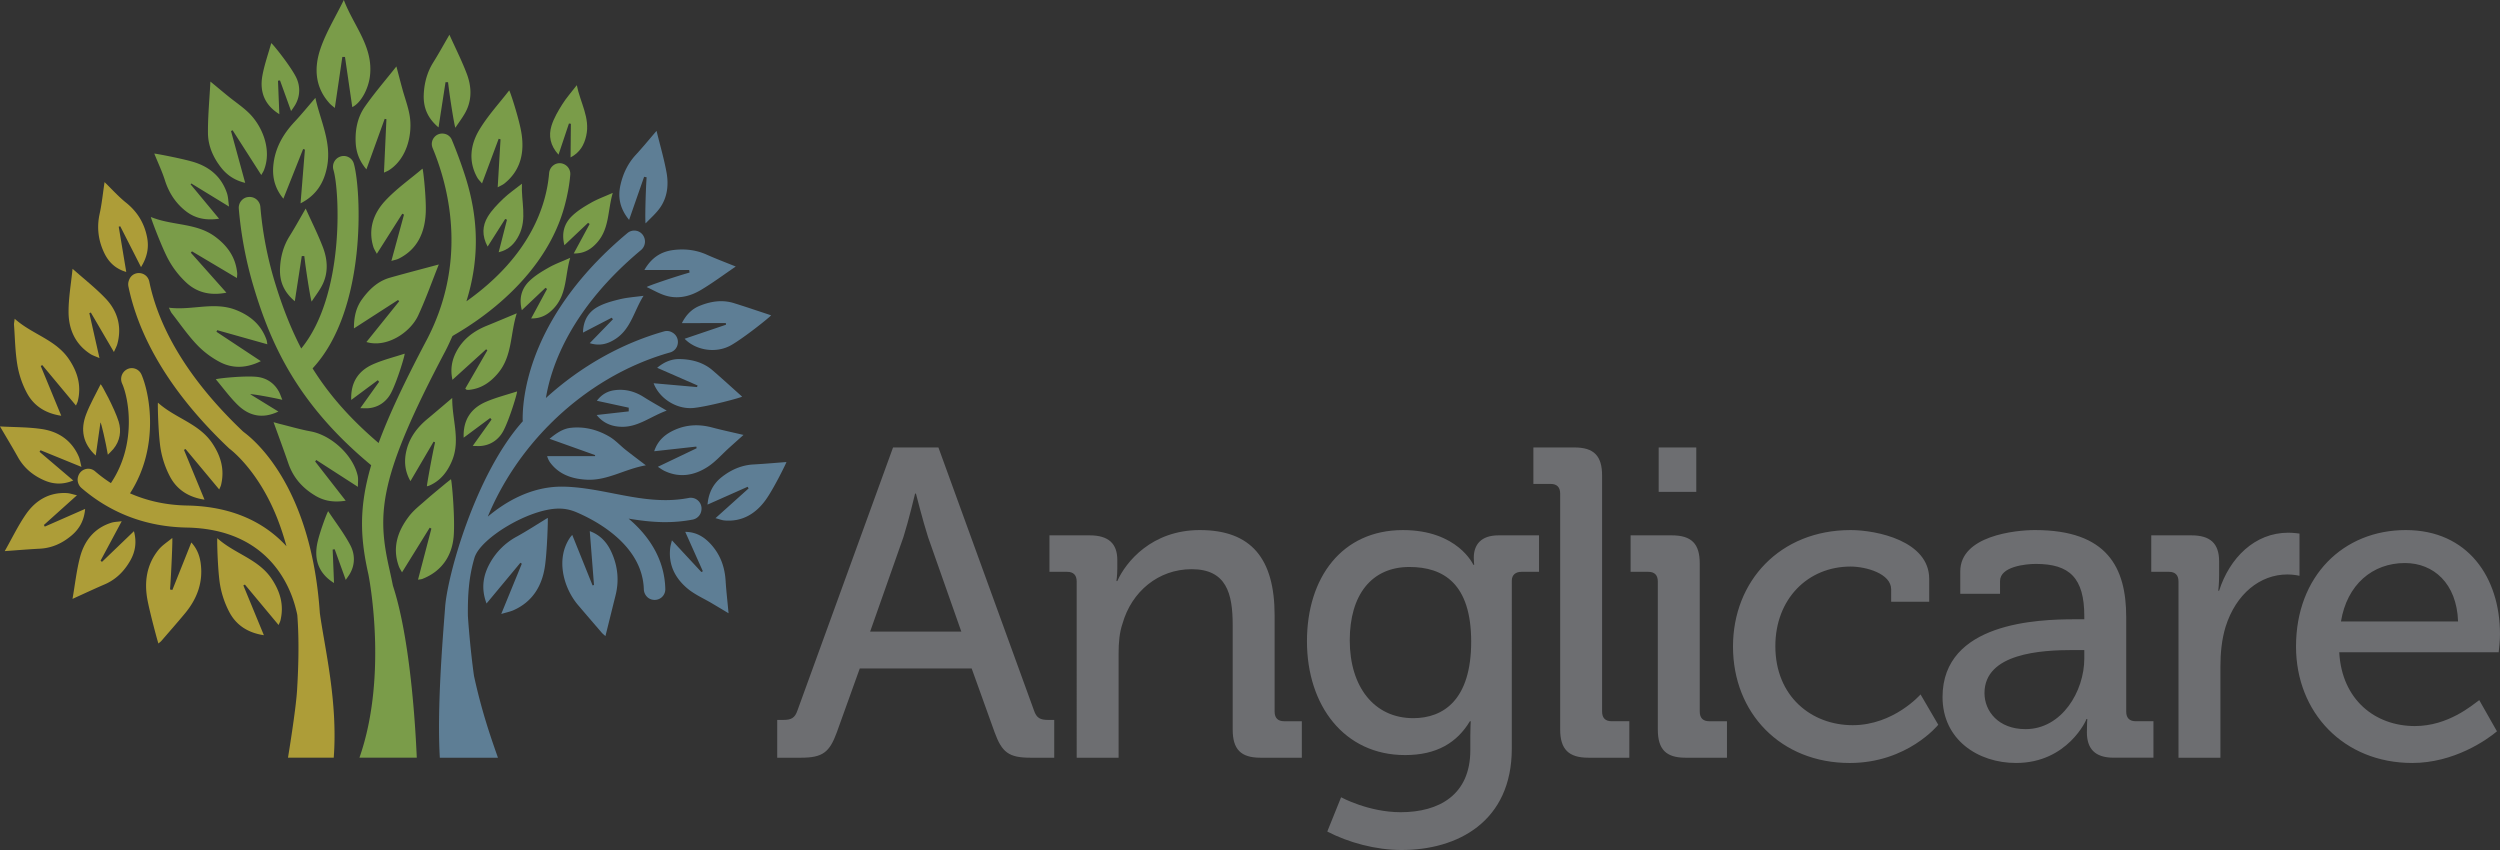 <svg id="Layer_1" xmlns="http://www.w3.org/2000/svg" xmlns:xlink="http://www.w3.org/1999/xlink" viewBox="0 0 332.17 112.938"><rect x="0" y="0" width="332.17" height="112.938" fill="#333333" stroke="none"/><style>.st0{fill:#6d6e71}.st1{fill:#5e7e95}.st2{fill:#ad9d38}.st3{fill:#7a9c49}.st4{fill:#ed2024}.st5{fill:#fff}.st6{fill:#d32027}.st7{opacity:.2}.st8{clip-path:url(#SVGID_2_)}.st10,.st9{fill:#fff}.st9{clip-path:url(#SVGID_4_)}.st10{clip-path:url(#SVGID_6_)}.st11{fill:url(#SVGID_7_)}.st12{stroke:url(#SVGID_8_)}.st12,.st13,.st14,.st15{fill:none;stroke-miterlimit:10}.st13{stroke:url(#SVGID_9_)}.st14{stroke:url(#SVGID_10_)}.st15{stroke:url(#SVGID_11_)}</style><path class="st0" d="M127.728 83.919l-4.42-12.555c-.69-2.16-1.609-5.781-1.609-5.781h-.114s-.861 3.621-1.55 5.781l-4.422 12.555h12.115zm-24.459 11.735h.804c1.033 0 1.55-.233 1.894-1.285l12.69-34.916h6.029l12.688 34.916c.346 1.052.861 1.285 1.896 1.285h.803v5.021h-3.157c-2.871 0-3.791-.7-4.766-3.386l-3.043-8.467h-14.872l-3.043 8.467c-.977 2.686-1.895 3.386-4.766 3.386h-3.158v-5.021h.001zm39.787-18.392c0-.876-.459-1.285-1.263-1.285h-2.354v-4.846h5.34c2.526 0 3.675 1.109 3.675 3.27v1.109c0 .935-.116 1.693-.116 1.693h.116c1.148-2.569 4.594-6.774 10.967-6.774 6.833 0 9.934 3.796 9.934 11.328v12.788c0 .876.458 1.284 1.263 1.284h2.353v4.846h-5.511c-2.584 0-3.675-1.109-3.675-3.737V83.043c0-4.146-.804-7.416-5.455-7.416-4.421 0-7.981 2.978-9.187 7.24-.402 1.168-.518 2.51-.518 3.97v13.838h-5.568V77.262h-.001zm52.417 7.999c0-7.707-3.675-9.927-8.211-9.927-5.053 0-7.924 3.737-7.924 9.751 0 6.131 3.215 10.336 8.441 10.336 4.02 0 7.694-2.453 7.694-10.16zm-9.359 22.655c5.053 0 9.244-2.277 9.244-8.232v-1.985c0-.935.057-1.869.057-1.869h-.115c-1.721 2.861-4.421 4.495-8.613 4.495-8.096 0-13.034-6.598-13.034-15.122 0-8.466 4.651-14.773 12.747-14.773 7.292 0 9.359 4.613 9.359 4.613h.115s-.056-.467-.056-.933c0-1.752.975-2.978 3.272-2.978h5.397v4.846h-2.354c-.746 0-1.263.409-1.263 1.168V99.45c0 9.751-7.235 13.488-14.641 13.488-3.446 0-7.064-.993-9.877-2.453l1.837-4.554c.001-.001 3.619 1.985 7.925 1.985z"/><path class="st0" d="M207.297 65.583c0-.876-.459-1.284-1.263-1.284h-2.297v-4.846h5.455c2.584 0 3.675 1.109 3.675 3.737v31.355c0 .876.459 1.284 1.264 1.284h2.353v4.846h-5.455c-2.583 0-3.732-1.109-3.732-3.737V65.583zm13.089-6.129h4.995v5.897h-4.995v-5.897zm-.115 17.808c0-.876-.459-1.285-1.262-1.285h-2.355v-4.846h5.456c2.64 0 3.732 1.109 3.732 3.737v19.678c0 .876.458 1.284 1.262 1.284h2.354v4.846h-5.511c-2.585 0-3.676-1.109-3.676-3.737V77.262zm25.607-6.833c3.504 0 10.451 1.46 10.451 6.482v3.036h-5.053v-1.634c0-2.102-3.331-3.036-5.399-3.036-5.683 0-9.99 4.321-9.99 10.568 0 6.714 4.823 10.509 10.278 10.509 5.454 0 9.015-4.088 9.015-4.088l2.353 4.029s-4.076 5.081-11.77 5.081c-9.13 0-15.503-6.598-15.503-15.473.001-8.7 6.26-15.474 15.618-15.474zm23.252 26.45c4.822 0 7.808-5.021 7.808-9.4V86.37h-1.493c-4.192 0-11.77.409-11.77 5.722.001 2.394 1.837 4.787 5.455 4.787zm6.545-14.596h1.263v-.408c0-5.081-1.951-6.949-6.43-6.949-1.378 0-4.766.351-4.766 2.277v1.693h-5.284v-2.978c0-4.729 7.292-5.489 9.934-5.489 9.589 0 12.115 4.963 12.115 11.561v12.554c0 .876.459 1.284 1.264 1.284h2.354v4.846h-5.284c-2.584 0-3.559-1.284-3.559-3.386 0-1.05.056-1.752.056-1.752h-.115c.059 0-2.468 5.839-9.359 5.839-5.052 0-9.761-3.094-9.761-8.759.002-9.924 12.693-10.333 17.572-10.333zm13.777-5.021c0-.876-.461-1.285-1.263-1.285h-2.354v-4.846h5.34c2.469 0 3.675 1.051 3.675 3.445v1.869c0 1.166-.115 2.042-.115 2.042h.115c1.378-4.321 4.708-7.707 9.187-7.707.745 0 1.493.117 1.493.117v5.605s-.748-.175-1.608-.175c-3.619 0-6.833 2.569-8.212 6.949-.517 1.693-.688 3.504-.688 5.313v12.087h-5.57V77.262zm37.148 5.313c-.173-5.079-3.274-7.766-7.064-7.766-4.305 0-7.693 2.861-8.497 7.766H326.6zm-6.949-12.146c8.211 0 12.518 6.249 12.518 13.838 0 .817-.116 1.928-.173 2.394H310.81c.343 6.365 4.822 9.809 10.048 9.809 4.42 0 7.578-2.745 8.555-3.445l2.353 4.145c-1.378 1.168-5.741 4.205-11.254 4.205-9.128 0-15.445-6.715-15.445-15.473.001-9.4 6.317-15.473 14.584-15.473z"/><path class="st1" d="M88.435 69.373c1.242 0 2.436-.116 3.596-.336a1.44 1.44 0 0 0 1.164-1.253l.004-.034a1.428 1.428 0 0 0-1.683-1.588c-.999.191-2.026.287-3.092.287l-.343-.003c-2.258-.041-4.401-.458-6.687-.904-2.121-.413-4.315-.84-6.531-.882l-.231-.002c-4.08 0-7.471 2.014-9.822 3.987 1.87-4.497 4.685-8.723 8.318-12.346 4.597-4.586 10.139-7.847 15.898-9.468 1.227-.345 1.426-2.008.318-2.646l-.039-.022a1.364 1.364 0 0 0-1.061-.135c-5.647 1.596-11.071 4.638-15.711 8.855.711-4.325 3.367-11.911 12.636-19.656a1.48 1.48 0 0 0 .306-1.914l-.01-.016a1.405 1.405 0 0 0-2.103-.326c-12.668 10.584-13.947 21.15-13.917 24.783 0 .072.015.139.025.207-6.309 7.054-10.062 20.585-10.333 24.783-.325 4.309-1.082 13.313-.699 19.932h7.723c-.694-2.006-2.086-5.792-3.182-10.873-.487-3.425-.795-7.511-.813-8.065-.02-2.548.099-4.996.875-7.621s7.32-6.54 11.205-6.54l.17.002c1.171.019 2.067.436 2.295.535 2.615 1.129 8.65 4.359 8.832 10.173.022.722.541 1.327 1.244 1.408l.05.006a1.408 1.408 0 0 0 1.561-1.428c-.075-3.523-1.751-6.717-4.878-9.365 1.449.242 2.937.434 4.501.464l.414.001z"/><path class="st1" d="M85.616 35.873h5.954l.053.341c-1.877.528-5.673 1.813-5.694 1.928.842.387 1.653.878 2.531 1.139 1.639.488 3.236.099 4.662-.749 1.575-.936 3.052-2.042 4.636-3.119-1.373-.558-2.638-1.032-3.87-1.584-1.391-.623-2.833-.787-4.315-.622-1.653.185-2.963.949-3.957 2.666zm-.034-12.381l.333.063c-.142 1.982-.229 6.063-.131 6.123.64-.679 1.365-1.295 1.9-2.052 1-1.413 1.177-3.08.873-4.734-.336-1.828-.862-3.62-1.323-5.504-.976 1.133-1.838 2.19-2.76 3.19-1.041 1.128-1.676 2.46-2.02 3.941-.384 1.651-.118 3.166 1.133 4.699.712-2.049 1.353-3.887 1.995-5.726zM68.645 71.304a8.883 8.883 0 0 0-3.556 3.53c-.93 1.67-1.174 3.41-.444 5.351l4.498-5.412.188.13-2.733 6.675c.661-.2 1.172-.298 1.638-.504 2.465-1.094 3.756-3.149 4.155-5.748.304-1.978.433-6.326.39-6.518-1.414.858-2.746 1.731-4.136 2.496zm9.716-.735l.562 7.158-.189.057-2.702-6.713c-.124.147-.205.23-.27.324-1.992 2.875-.855 6.772 1.041 8.997a686.988 686.988 0 0 0 3.139 3.66c.14.163.315.294.502.466.466-1.876.903-3.647 1.345-5.416.491-1.967.295-3.875-.531-5.706-.576-1.283-1.444-2.286-2.897-2.827zm26.133-9.179c-1.459.109-2.916.242-4.376.321-1.558.084-2.92.679-4.143 1.614-1.157.884-1.824 2.07-1.968 3.72l5.328-2.366.132.214-4.401 3.956c.514.133.858.275 1.212.305 2.346.198 4.151-.917 5.459-2.733 1.089-1.514 2.777-4.979 2.757-5.031zM81.817 45.01c2.02-1.336 2.429-3.716 3.692-5.709-1.166.161-2.165.221-3.124.453-1.015.245-2.06.522-2.969 1.021-1.207.662-1.922 1.771-1.956 3.418l3.821-1.981.158.209-3.082 3.174c1.352.422 2.437.092 3.46-.585zm-9.116 15.596c.017.104.166.545.409.87 1.2 1.6 2.943 2.164 4.855 2.261 2.741.14 5.042-1.422 7.848-1.909-1.037-.794-1.88-1.42-2.703-2.073-.718-.57-1.353-1.278-2.132-1.735-1.584-.932-3.336-1.38-5.169-1.172-1.04.118-1.906.722-2.792 1.456l6.066 2.168-.039.135-6.343-.001zM94.697 49.22c-1.245-1.076-2.749-1.469-4.34-1.511-1.117-.03-2.104.377-3.041 1.16l5.371 2.349-.073.212-5.77-.509c.764 2.023 3.078 3.538 5.391 3.277 2.063-.233 6.248-1.373 6.369-1.497-1.311-1.171-2.593-2.345-3.907-3.481zm7.755-7.327c-1.658-.545-3.291-1.106-4.938-1.617-1.561-.485-3.094-.238-4.572.366-1.037.424-1.786 1.197-2.342 2.294l5.843-.014.016.224-5.496 1.865c1.486 1.548 4.198 2.005 6.222.83 1.803-1.046 5.205-3.785 5.267-3.948zM88.227 62.539c2.025.993 3.996.657 5.794-.504 1.051-.678 1.904-1.674 2.848-2.525.606-.547 1.215-1.09 1.919-1.722-1.499-.353-2.843-.636-4.169-.989-1.652-.44-3.274-.402-4.846.267-1.295.551-2.354 1.384-2.851 2.891l5.601-.62.038.223-5.155 2.464c.338.214.567.39.821.515zm6.406 9.98c-.921-1.081-2.029-1.844-3.586-1.851l2.341 5.231-.196.107-3.915-4.217c-.092.395-.184.673-.22.958-.286 2.275.648 4.078 2.294 5.454.962.804 2.156 1.317 3.245 1.963.699.415 1.397.833 2.206 1.317-.144-1.564-.305-2.955-.394-4.35-.111-1.741-.657-3.299-1.775-4.612zm-9.098-19.765c-1.195-.758-2.477-1.095-3.869-.91-.918.122-1.7.534-2.364 1.405l4.236.918.001.492-4.261.481c.851 1.079 2.022 1.566 3.422 1.568 2.138.004 3.76-1.378 5.883-2.151-1.186-.699-2.134-1.223-3.048-1.803z"/><path class="st2" d="M42.497 81.461c-1.102-16.347-8.237-22.644-10.059-24.014a2.722 2.722 0 0 1-.22-.186c-8.226-7.833-11.339-14.78-12.377-19.823-.293-1.424-2.217-1.578-2.702-.21l-.018.05a1.468 1.468 0 0 0-.059.785c1.165 5.64 4.586 13.205 13.407 21.54 0 0 3.72 2.672 6.297 9.086.506 1.26.933 2.561 1.294 3.887-2.59-2.82-6.706-5.287-13.206-5.408-2.947-.055-5.447-.68-7.58-1.619 3.956-6.126 2.634-13.225 1.527-15.775-.36-.828-1.363-1.121-2.091-.602l-.005.004a1.458 1.458 0 0 0-.483 1.778c.876 1.943 2.004 8.037-1.486 13.235a18.88 18.88 0 0 1-2.107-1.57c-.775-.67-1.967-.3-2.251.695l-.009.03c-.155.55.038 1.134.466 1.503 3.218 2.769 7.764 5.132 13.968 5.248 10.79.201 13.765 7.715 14.543 10.937.023.096.103.389.158.693.273 3.542.131 7.314-.035 10.001-.166 2.687-1.205 8.948-1.205 8.948h6.079c.557-7.464-1.196-14.518-1.846-19.213z"/><path class="st2" d="M25.421 72.077l-2.516 6.306-.313-.058c.169-2.227.364-6.789.293-6.843-.616.52-1.332.957-1.83 1.576-1.581 1.964-1.915 4.275-1.451 6.704.331 1.732 1.348 5.505 1.445 5.738.179-.155.3-.237.393-.344 1.048-1.214 2.109-2.418 3.133-3.652 1.612-1.942 2.451-4.156 2.081-6.732-.142-.992-.506-1.906-1.235-2.695zm6.913 5.706l.205-.113 4.476 5.373c.096-.232.198-.407.245-.597.495-2.036-.021-3.83-1.16-5.534-1.773-2.651-4.892-3.305-7.228-5.404-.048.419.065 4.418.365 6.182a12.245 12.245 0 0 0 1.265 3.693c.933 1.73 2.486 2.705 4.56 3.017l-2.728-6.617zm-3.207-12.75c.096-.231.198-.407.244-.597.495-2.036-.02-3.83-1.16-5.534-1.773-2.651-4.893-3.305-7.228-5.404-.048.419.065 4.418.365 6.182a12.245 12.245 0 0 0 1.265 3.693c.933 1.73 2.486 2.705 4.56 3.017l-2.729-6.618.206-.113 4.477 5.374zM3.58 52.225c.933 1.73 2.486 2.705 4.56 3.017l-2.728-6.618.205-.113 4.476 5.373c.097-.231.199-.407.245-.597.495-2.036-.021-3.83-1.16-5.533-1.773-2.651-4.892-3.305-7.228-5.404-.048.419-.102.618-.088.812.131 1.793.153 3.606.453 5.37a12.218 12.218 0 0 0 1.265 3.693zm9.966 22.435l-.183-.167 2.81-5.24c-.58.08-.993.08-1.37.199-2.226.696-3.568 2.335-4.157 4.529-.477 1.779-.669 3.637-1.011 5.592 1.489-.674 2.87-1.326 4.27-1.927 1.505-.646 2.6-1.749 3.401-3.156.666-1.169.885-2.432.491-3.913l-4.251 4.083zm-2.236-7.043l-5.362 2.355-.116-.22 4.394-3.946c-.572-.127-.96-.27-1.354-.291-2.325-.121-4.134.951-5.422 2.808-1.043 1.506-1.846 3.185-2.821 4.904 1.625-.115 3.14-.246 4.658-.323 1.631-.083 3.029-.738 4.252-1.781 1.017-.867 1.645-1.977 1.771-3.506zm-5.442-3.799c1.217.534 2.471.603 3.865.026L5.25 60.028l.14-.205 5.435 2.215c-.148-.578-.198-.996-.358-1.364-.946-2.172-2.7-3.334-4.906-3.666-1.788-.269-3.618-.24-5.561-.35.836 1.427 1.635 2.748 2.389 4.095.81 1.447 2.015 2.424 3.479 3.065zm10.906-27.684l-1-6.012.202-.058 2.761 5.424c.835-1.349 1.065-2.608.808-3.944-.363-1.891-1.296-3.415-2.805-4.622-.997-.798-1.861-1.77-2.848-2.726-.226 1.496-.359 2.872-.654 4.211-.408 1.85-.168 3.6.637 5.254.579 1.189 1.494 2.068 2.899 2.473zm-4.763 10.904c.321.206.7.317 1.207.54l-1.349-5.97.197-.082 3.069 5.247c.18-.419.369-.744.463-1.096.621-2.325 0-4.378-1.592-6.042-1.321-1.382-2.841-2.567-4.367-3.923-.197 1.989-.541 3.883-.531 5.774.013 2.293.907 4.268 2.903 5.552z"/><path class="st3" d="M56.132 76.914c2.548-1.001 3.934-3.042 4.148-5.672.197-2.43-.253-7.442-.364-7.568-.26.207-.531.414-.793.632-.865.722-1.742 1.43-2.585 2.178-.753.668-1.571 1.299-2.179 2.092-1.503 1.96-2.268 4.141-1.376 6.642.099.277.271.527.431.83l3.681-5.936.222.123-1.776 6.789c.256-.045.434-.048.591-.11zm3.954-24.036c-1.183 1.001-2.233 1.902-3.296 2.785-1.461 1.214-2.533 2.685-2.874 4.613-.223 1.258-.058 2.461.62 3.651l3.075-5.243.195.089c-.436 1.919-1.13 5.843-1.082 5.836.113-.018.228-.049.334-.095 1.465-.643 2.372-1.802 2.99-3.268 1.165-2.767.005-5.496.038-8.368zm4.668-6.327l-2.935 5.081c.098.084.138.146.185.153.113.018.232.023.347.011 1.586-.164 2.792-.991 3.813-2.201 1.925-2.28 1.622-5.239 2.498-7.968-1.423.592-2.689 1.129-3.964 1.646-1.751.71-3.206 1.785-4.098 3.519-.583 1.131-.779 2.33-.483 3.672l4.477-4.058.16.145zM38.481 31.365c-.82 1.305-1.203 2.734-1.274 4.254-.079 1.695.456 3.134 1.963 4.405l.927-6.003h.338c.218 1.974.87 6.002.979 6.042.505-.788 1.107-1.53 1.496-2.374.728-1.577.6-3.248.002-4.817-.66-1.733-1.501-3.395-2.295-5.161-.753 1.296-1.41 2.498-2.136 3.654zm19.786-14.437l.928-6.003h.339c.218 1.975.87 6.003.978 6.042.506-.788 1.107-1.53 1.497-2.374.727-1.577.6-3.248.002-4.817-.661-1.734-1.501-3.396-2.296-5.161-.754 1.297-1.41 2.499-2.136 3.655-.82 1.305-1.203 2.734-1.274 4.254-.079 1.694.456 3.133 1.962 4.404zM73.745 40.78c1.584-1.85 1.339-4.253 2.018-6.523-1.078.481-2.023.818-2.883 1.309-.91.519-1.841 1.079-2.581 1.812-.983.975-1.373 2.241-.963 3.835l3.143-2.974.208.157-2.112 3.915c1.413.027 2.368-.594 3.17-1.531zm1.247-8.199l3.143-2.974.208.157-2.112 3.915c1.413.028 2.368-.593 3.17-1.53 1.584-1.85 1.339-4.253 2.018-6.523-1.078.481-2.023.818-2.883 1.309-.91.519-1.841 1.079-2.58 1.812-.984.974-1.374 2.24-.964 3.834zM44.488 14.345l.997-6.78.354.004.968 6.661c1.176-.568 2.141-2.446 2.345-4.1.483-3.915-2.14-6.643-3.469-10.13-1.12 2.278-2.334 4.253-3.08 6.397-.891 2.561-.786 5.166 1.19 7.342.202.223.454.398.695.606zm2.773 4.646c.069 1.276.5 2.419 1.424 3.512l2.427-6.713.231.048-.326 7.097c.281-.132.47-.198.635-.302 2.477-1.557 3.206-4.928 2.761-7.38-.207-1.141-.623-2.242-.932-3.365-.271-.984-.524-1.974-.812-3.062-1.466 1.853-2.929 3.538-4.198 5.362-.972 1.397-1.303 3.08-1.21 4.803zm-10.95 3.057c-.139 1.606.256 3.041 1.34 4.351l2.626-6.602.235.077-.578 7.143c2.133-1.085 3.14-2.791 3.535-4.932.594-3.221-.912-6.073-1.563-9.082-.95 1.097-1.829 2.176-2.776 3.191-1.546 1.656-2.619 3.535-2.819 5.854zm27.733 2.326l2.213-5.933a23 23 0 0 1 .248.07l-.377 6.375c.363-.202.656-.316.892-.505 2.198-1.76 2.689-4.174 2.247-6.795-.313-1.854-1.505-5.523-1.615-5.57-1.329 1.722-2.838 3.35-3.961 5.221-1.177 1.961-1.493 4.176-.283 6.346.155.277.399.501.636.791zm-8.481 17.545c1.002-2.155 1.795-4.411 2.741-6.779-2.25.606-4.375 1.156-6.487 1.754-1.606.455-2.764 1.55-3.727 2.887-.834 1.157-1.068 2.471-1.063 3.856l5.858-3.777.154.17-4.354 5.414c2.682.808 5.816-1.24 6.878-3.525zm-5.952-9.105c.094.303.287.575.459.909l3.381-5.328.228.121-1.676 6.153c.396-.12.706-.169.976-.303 2.511-1.251 3.486-3.507 3.592-6.164.074-1.88-.338-5.722-.436-5.792-1.653 1.399-3.463 2.669-4.944 4.258-1.553 1.667-2.317 3.765-1.58 6.146zm-17.032-8.515l-1.885-6.891.215-.099 3.808 5.947c.152-.275.268-.441.342-.624 1.114-2.743-.23-5.911-1.998-7.632-.823-.801-1.792-1.445-2.687-2.17-.785-.636-1.558-1.286-2.416-1.996-.124 2.378-.343 4.618-.325 6.856.014 1.712.711 3.274 1.776 4.615.788.991 1.794 1.661 3.17 1.994zM31.39 41.2c-2.927-1.174-5.866.075-8.954-.319.191.374.256.569.375.722 1.096 1.407 2.114 2.894 3.333 4.18a11.8 11.8 0 0 0 3.081 2.327c1.725.895 3.546.81 5.433-.124l-5.902-3.905.108-.211 6.661 1.874c-.048-.247-.06-.45-.127-.634-.712-1.967-2.127-3.155-4.008-3.91zm-8.989-6.664a12.018 12.018 0 0 0 2.396 3.053c1.444 1.315 3.226 1.707 5.284 1.297l-4.729-5.315.157-.176 5.971 3.548c.016-.251.055-.451.036-.646-.196-2.088-1.267-3.605-2.897-4.825-2.536-1.898-5.691-1.457-8.577-2.643.092.412 1.501 4.145 2.359 5.707zm2.26-6.504c1.267 1 2.707 1.282 4.447 1.028l-3.787-4.571.101-.109 5.009 3.066c-.105-.726-.106-1.273-.27-1.764-.742-2.229-2.364-3.542-4.504-4.176-1.52-.45-4.912-1.095-5.158-1.101.499 1.236 1.037 2.366 1.413 3.549.526 1.654 1.412 3.022 2.749 4.078zm39.178 31.227c1.389-.098 2.458-.891 3.058-2.039.832-1.59 1.887-5.145 1.801-5.212-1.392.457-2.827.81-4.164 1.395-1.941.848-3.022 2.376-2.928 4.752l3.527-2.62.177.211-2.503 3.505c.473.006.754.028 1.032.008zm-14.936-5.017c1.389-.098 2.458-.891 3.058-2.039.832-1.59 1.887-5.145 1.801-5.212-1.392.457-2.827.81-4.165 1.395-1.941.849-3.022 2.376-2.928 4.752l3.527-2.62.178.211-2.504 3.506c.475.005.756.026 1.033.007zm-2.962 22.812c.267-.4.44-.627.578-.874.69-1.234.635-2.582.033-3.728-.835-1.589-1.949-3.025-2.944-4.527-.102.036-1.214 2.957-1.479 4.418-.384 2.119.262 3.884 2.252 5.122a9959.78 9959.78 0 0 1-.181-4.449l.271-.034 1.47 4.072zm-8.825-61.882a9959.78 9959.78 0 0 1-.181-4.449l.271-.034 1.47 4.07c.267-.4.44-.627.578-.874.69-1.234.636-2.582.033-3.728-.835-1.589-3.149-4.455-3.251-4.42-.399 1.435-.907 2.85-1.172 4.311-.383 2.121.263 3.887 2.252 5.124zm10.409 48.033c-.611-2.73-3.499-5.382-6.25-5.888-1.379-.254-2.732-.654-4.096-.992-.262-.065-.522-.144-.83-.23.69 1.916 1.353 3.693 1.968 5.487.665 1.939 1.94 3.325 3.653 4.324 1.204.702 2.492.857 3.962.623l-4.059-5.213.149-.195 5.532 3.566c-.005-.535.072-1.03-.029-1.482zM37.511 53.124c-.181-.448-.27-.72-.396-.974-.629-1.268-1.761-1.964-3.03-2.082-1.759-.164-5.377.227-5.405.334.954 1.131 1.831 2.343 2.879 3.374 1.521 1.495 3.32 1.917 5.428.905l-3.737-2.297c.042-.084 2.759.381 4.261.74z"/><path class="st2" d="M14.33 60.417c.334-.343.546-.533.726-.749.902-1.083 1.093-2.417.708-3.657-.533-1.719-2.287-4.973-2.394-4.957-.652 1.335-1.408 2.63-1.933 4.015-.762 2.01-.446 3.867 1.284 5.459l.628-4.406c.092.005.724 2.742.981 4.295z"/><path class="st3" d="M68.961 31.239c1.09-2.191.274-4.458.386-6.829-.93.736-1.764 1.3-2.48 1.992-.757.731-1.525 1.507-2.065 2.403-.719 1.191-.791 2.516-.011 3.959l2.331-3.671.24.1-1.105 4.324c1.376-.328 2.152-1.169 2.704-2.278zm6.634-14.83l.256.038-.041 4.469c1.258-.66 1.81-1.668 2.081-2.881.536-2.395-.796-4.393-1.253-6.72-.725.945-1.401 1.699-1.931 2.548-.56.897-1.12 1.84-1.431 2.844-.413 1.334-.168 2.638.933 3.843l1.386-4.141z"/><path class="st3" d="M52.206 77.818a98.906 98.906 0 0 0-.46-2.16c-1.683-7.446-1.483-12.154 7.427-29.011.365-.691.619-1.294.941-1.984.116-.19 11.85-6.068 14.89-17.251.415-1.528.661-2.929.766-4.175a1.421 1.421 0 0 0-.876-1.443c-.884-.375-1.852.246-1.934 1.22-.361 4.3-2.497 11.006-10.989 17.022 1.625-5.236 1.786-10.637-.208-16.779a61.751 61.751 0 0 0-1.726-4.672 1.335 1.335 0 0 0-.996-.811l-.037-.006c-1.078-.193-1.946.878-1.519 1.907 2.465 5.934 4.447 15.583-.838 25.583-2.942 5.566-4.99 9.933-6.344 13.606-3.775-3.219-6.574-6.406-8.771-9.917 7.271-7.811 6.47-23.703 5.485-27.195a1.393 1.393 0 0 0-1.911-.906l-.023.01a1.434 1.434 0 0 0-.778 1.717c.828 2.79 1.517 16.654-4.281 23.732-1.405-2.699-2.539-5.615-3.533-8.902a48.404 48.404 0 0 1-1.896-9.91 1.435 1.435 0 0 0-1.659-1.308c-.74.097-1.27.788-1.207 1.547a51.487 51.487 0 0 0 1.959 10.337c2.344 7.863 5.963 15.733 15.631 23.744-1.653 5.62-1.466 9.648-.37 14.5 0 0 2.69 13.303-1.191 24.36h7.619c-.173-4.08-.855-15.806-3.171-22.855z"/><g class="st7"><defs><path id="SVGID_1_" class="st7" d="M-645.099-180.334h416.448v452.465h-416.448z"/></defs><clipPath id="SVGID_2_"><use xlink:href="#SVGID_1_" overflow="visible"/></clipPath><g class="st8"><path class="st5" d="M19.612 341.762c9.177 0 17.997-.84 26.567-2.442 4.544-.849 8.069-4.493 8.605-9.101l.031-.25c.85-7.119-5.414-12.863-12.435-11.54-7.38 1.391-14.972 2.085-22.85 2.085l-2.534-.023c-16.683-.299-32.515-3.33-49.407-6.567-15.671-3.002-31.88-6.105-48.261-6.409l-1.705-.012c-30.151 0-55.206 14.636-72.575 28.967 13.821-32.673 34.62-63.38 61.466-89.711 33.97-33.32 74.918-57.021 117.472-68.8 9.068-2.509 10.536-14.586 2.347-19.227a41.21 41.21 0 0 1-.284-.163 10.242 10.242 0 0 0-7.842-.979c-41.725 11.599-81.804 33.699-116.09 64.342 5.251-31.427 24.882-86.547 93.366-142.826 4.153-3.412 5.138-9.357 2.262-13.907-.034-.06-.075-.12-.113-.179-3.374-5.301-10.657-6.293-15.503-2.309-93.606 76.909-103.057 153.679-102.832 180.08.004.52.11 1.007.186 1.503-46.614 51.258-74.35 149.58-76.349 180.086-2.399 31.309-7.997 96.734-5.162 144.833h57.068c-5.128-14.575-15.412-42.088-23.515-79.006-3.598-24.885-5.873-54.579-6.011-58.605-.148-18.517.729-36.304 6.469-55.379 5.74-19.075 54.092-47.519 82.798-47.519l1.256.012c8.655.138 15.276 3.168 16.962 3.885 19.318 8.202 63.91 31.67 65.256 73.916.165 5.25 3.999 9.64 9.195 10.228l.37.042c6.157.697 11.669-4.153 11.536-10.373-.556-25.6-12.935-48.806-36.043-68.047 10.704 1.757 21.701 3.153 33.26 3.371l3.039.024z"/><path class="st5" d="M-1.224 98.336h43.992l.391 2.48C29.293 104.65 1.24 113.989 1.082 114.823c6.219 2.815 12.215 6.381 18.702 8.278 12.112 3.547 23.915.717 34.448-5.438 11.635-6.801 22.552-14.841 34.259-22.66-10.143-4.056-19.492-7.503-28.593-11.514-10.277-4.526-20.935-5.72-31.884-4.516-12.212 1.341-21.886 6.891-29.238 19.363zm-.25-89.963l2.456.461C-.068 23.233-.713 52.892.017 53.323c4.727-4.936 10.088-9.413 14.042-14.907 7.391-10.266 8.693-22.377 6.449-34.401-2.481-13.284-6.367-26.304-9.779-39.997C3.519-27.751-2.85-20.066-9.666-12.803c-7.696 8.196-12.386 17.877-14.931 28.636-2.839 11.997-.871 23.007 8.371 34.142C-10.95 35.095-6.214 21.734-1.474 8.373z"/><defs><path id="SVGID_3_" d="M-633.844-162.297h772.107v731.509h-772.107z"/></defs><clipPath id="SVGID_4_"><use xlink:href="#SVGID_3_" overflow="visible"/></clipPath><defs><path id="SVGID_5_" d="M-633.844-162.297h772.107v731.509h-772.107z"/></defs><clipPath id="SVGID_6_"><use xlink:href="#SVGID_5_" overflow="visible"/></clipPath></g></g></svg>